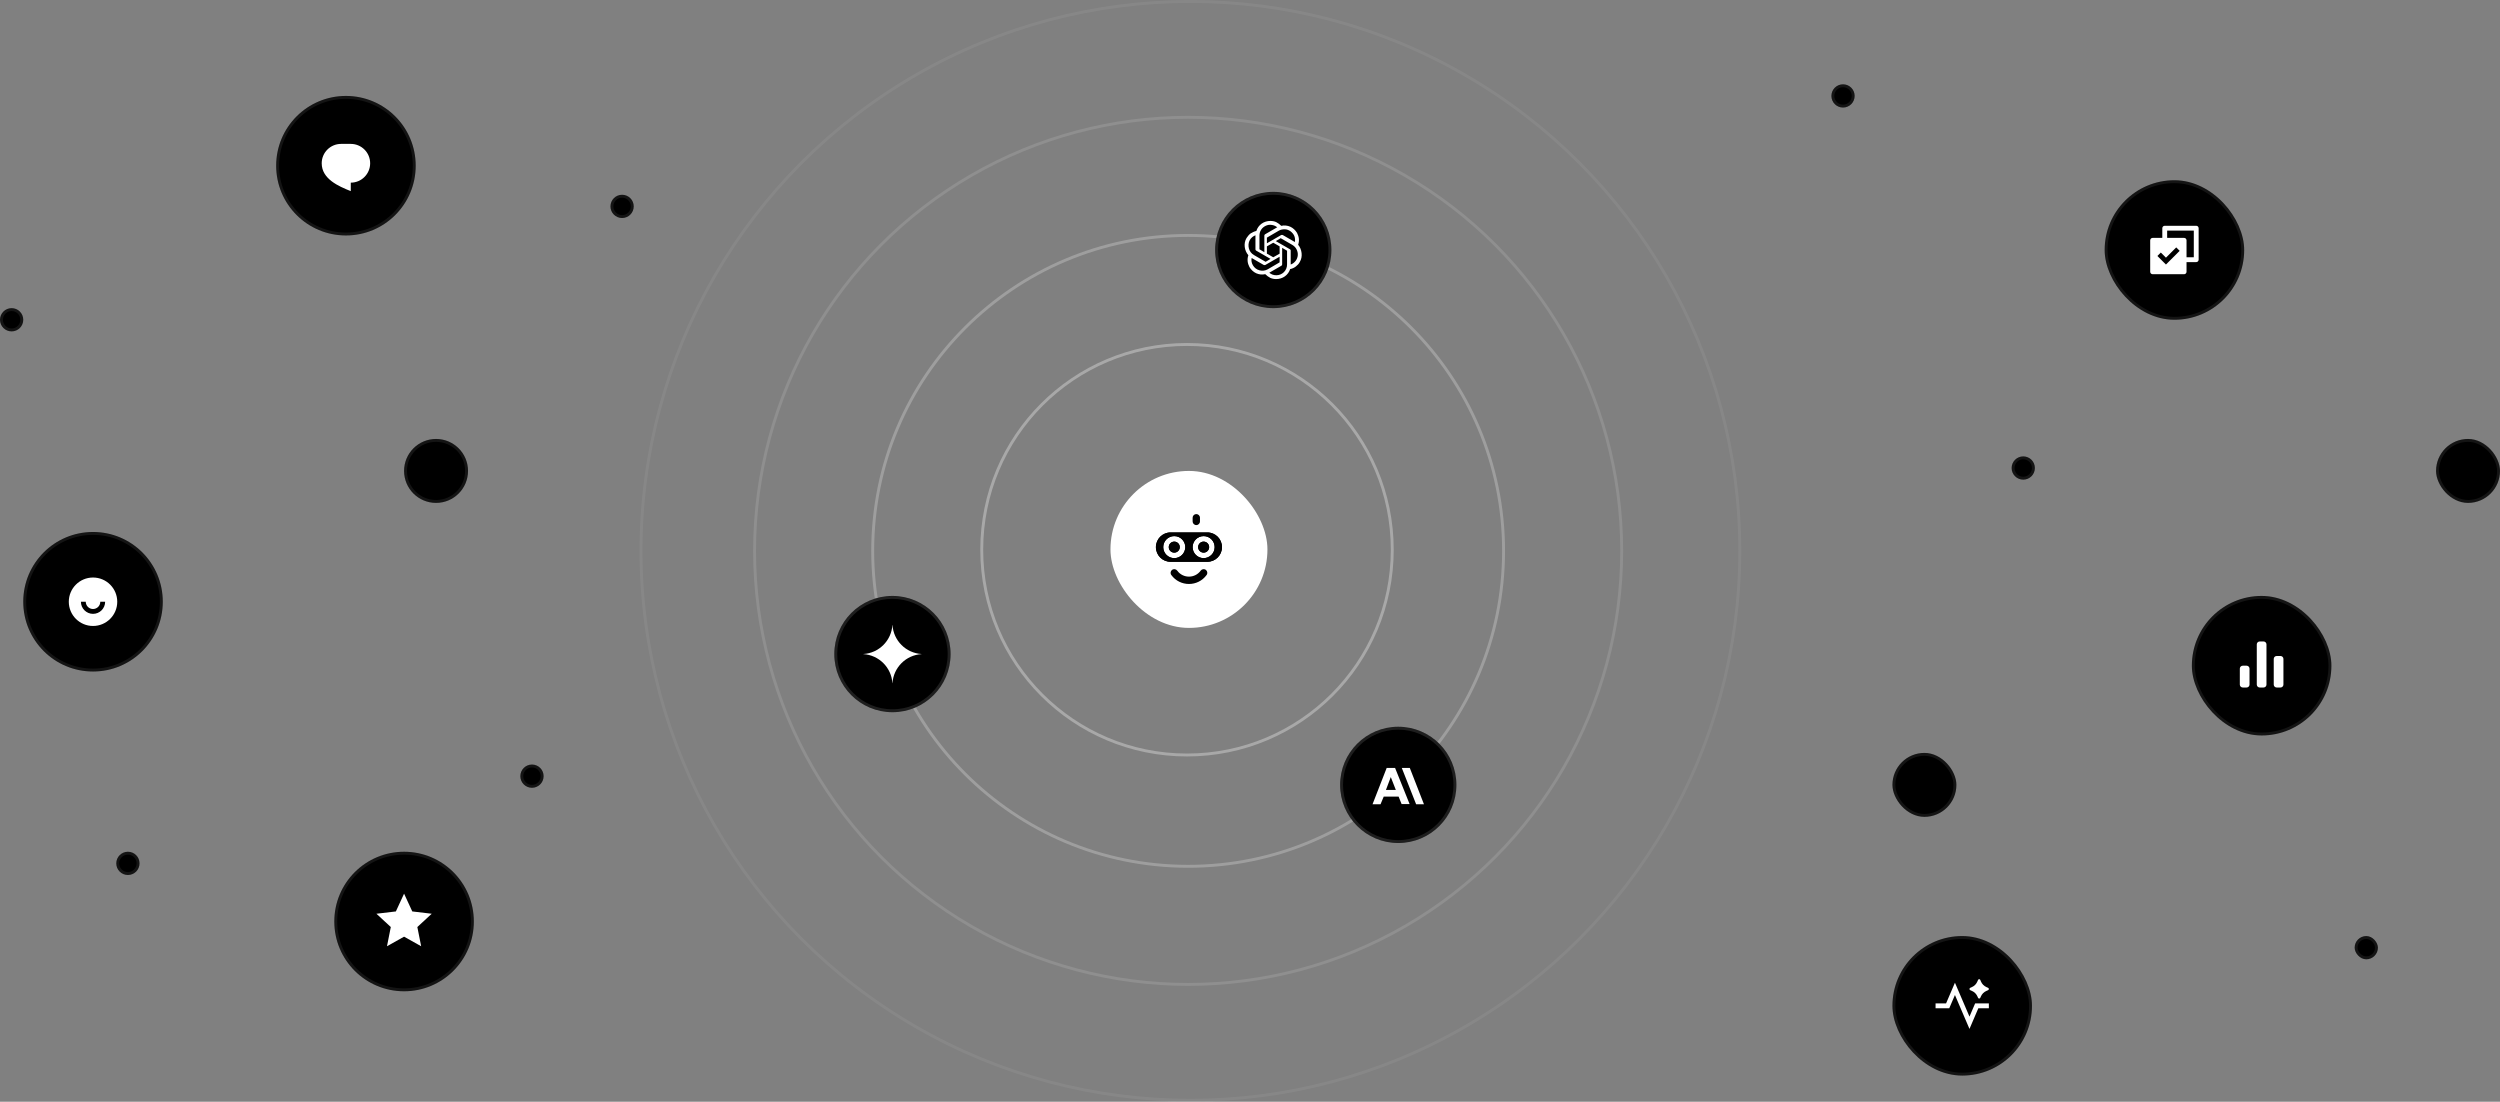 <svg width="860" height="379" viewBox="0 0 860 379" fill="none" xmlns="http://www.w3.org/2000/svg">
<rect x="0" y="0" width="860" height="379" fill="#808080" stroke="none"/>
<rect x="382" y="162" width="54" height="54" rx="27" fill="white" style="fill:white;fill-opacity:1;"/>
<path fill-rule="evenodd" clip-rule="evenodd" d="M411.526 180.631C410.828 180.631 410.263 180.066 410.263 179.368L410.263 178.105C410.263 177.407 410.828 176.842 411.526 176.842C412.223 176.842 412.789 177.407 412.789 178.105L412.789 179.368C412.789 180.066 412.223 180.631 411.526 180.631Z" fill="black" style="fill:black;fill-opacity:1;"/>
<path fill-rule="evenodd" clip-rule="evenodd" d="M397.631 188.21C397.631 185.419 399.893 183.157 402.683 183.157H415.315C418.106 183.157 420.368 185.419 420.368 188.21C420.368 191 418.106 193.262 415.315 193.262H402.683C399.893 193.262 397.631 191 397.631 188.21ZM417.841 188.21C417.841 190.303 416.145 191.999 414.052 191.999C411.959 191.999 410.262 190.303 410.262 188.21C410.262 186.117 411.959 184.42 414.052 184.42C416.145 184.42 417.841 186.117 417.841 188.21ZM403.947 191.999C406.04 191.999 407.736 190.303 407.736 188.21C407.736 186.117 406.04 184.42 403.947 184.42C401.854 184.42 400.157 186.117 400.157 188.21C400.157 190.303 401.854 191.999 403.947 191.999Z" fill="black" style="fill:black;fill-opacity:1;"/>
<path fill-rule="evenodd" clip-rule="evenodd" d="M402.683 183.157C399.893 183.157 397.631 185.419 397.631 188.21C397.631 191 399.893 193.262 402.683 193.262H415.315C418.106 193.262 420.368 191 420.368 188.21C420.368 185.419 418.106 183.157 415.315 183.157H402.683ZM407.289 184.42H410.71C409.661 185.346 408.999 186.701 408.999 188.21C408.999 186.701 408.338 185.346 407.289 184.42ZM414.052 184.42C411.959 184.42 410.262 186.117 410.262 188.21C410.262 190.303 411.959 191.999 414.052 191.999C416.145 191.999 417.841 190.303 417.841 188.21C417.841 186.117 416.145 184.42 414.052 184.42ZM410.71 191.999C409.661 191.074 408.999 189.719 408.999 188.21C408.999 189.719 408.338 191.074 407.289 191.999H410.71ZM407.736 188.21C407.736 190.303 406.04 191.999 403.947 191.999C401.854 191.999 400.157 190.303 400.157 188.21C400.157 186.117 401.854 184.42 403.947 184.42C406.04 184.42 407.736 186.117 407.736 188.21Z" fill="black" style="fill:black;fill-opacity:1;"/>
<path d="M415.947 188.21C415.947 189.257 415.098 190.105 414.052 190.105C413.006 190.105 412.157 189.257 412.157 188.21C412.157 187.164 413.006 186.315 414.052 186.315C415.098 186.315 415.947 187.164 415.947 188.21Z" fill="black" style="fill:black;fill-opacity:1;"/>
<path fill-rule="evenodd" clip-rule="evenodd" d="M414.052 188.842C414.401 188.842 414.684 188.559 414.684 188.21C414.684 187.861 414.401 187.579 414.052 187.579C413.703 187.579 413.42 187.861 413.42 188.21C413.42 188.559 413.703 188.842 414.052 188.842ZM414.052 190.105C415.098 190.105 415.947 189.257 415.947 188.21C415.947 187.164 415.098 186.315 414.052 186.315C413.006 186.315 412.157 187.164 412.157 188.21C412.157 189.257 413.006 190.105 414.052 190.105Z" fill="black" style="fill:black;fill-opacity:1;"/>
<path d="M405.842 188.21C405.842 189.257 404.994 190.105 403.947 190.105C402.901 190.105 402.053 189.257 402.053 188.21C402.053 187.164 402.901 186.315 403.947 186.315C404.994 186.315 405.842 187.164 405.842 188.21Z" fill="black" style="fill:black;fill-opacity:1;"/>
<path fill-rule="evenodd" clip-rule="evenodd" d="M403.947 188.842C404.296 188.842 404.579 188.559 404.579 188.21C404.579 187.861 404.296 187.579 403.947 187.579C403.599 187.579 403.316 187.861 403.316 188.21C403.316 188.559 403.599 188.842 403.947 188.842ZM403.947 190.105C404.994 190.105 405.842 189.257 405.842 188.21C405.842 187.164 404.994 186.315 403.947 186.315C402.901 186.315 402.053 187.164 402.053 188.21C402.053 189.257 402.901 190.105 403.947 190.105Z" fill="black" style="fill:black;fill-opacity:1;"/>
<path fill-rule="evenodd" clip-rule="evenodd" d="M403.204 196.031C403.768 195.62 404.558 195.745 404.968 196.309C406.959 199.046 411.04 199.046 413.031 196.309C413.441 195.745 414.231 195.62 414.795 196.031C415.359 196.441 415.484 197.231 415.074 197.795C412.074 201.919 405.925 201.919 402.925 197.795C402.515 197.231 402.64 196.441 403.204 196.031Z" fill="black" style="fill:black;fill-opacity:1;"/>
<circle cx="409.5" cy="189.5" r="189" stroke="white" stroke-opacity="0.06" style="stroke:white;stroke-opacity:0.06;"/>
<circle cx="408.718" cy="189.5" r="149.146" stroke="white" stroke-opacity="0.12" style="stroke:white;stroke-opacity:0.12;"/>
<circle cx="408.719" cy="189.5" r="108.511" stroke="white" stroke-opacity="0.24" style="stroke:white;stroke-opacity:0.24;"/>
<circle cx="408.327" cy="189.109" r="70.611" stroke="white" stroke-opacity="0.32" style="stroke:white;stroke-opacity:0.32;"/>
<path d="M95 57C95 43.745 105.745 33 119 33V33C132.255 33 143 43.745 143 57V57C143 70.255 132.255 81 119 81V81C105.745 81 95 70.255 95 57V57Z" fill="#375B5D" style="fill:#375B5D;fill:color(display-p3 0.216 0.357 0.365);fill-opacity:1;"/>
<path d="M119 33.5C131.979 33.5 142.5 44.021 142.5 57C142.5 69.979 131.979 80.5 119 80.5C106.021 80.5 95.5 69.979 95.5 57C95.5 44.021 106.021 33.5 119 33.5Z" stroke="white" stroke-opacity="0.08" style="stroke:white;stroke-opacity:0.08;"/>
<path d="M117.334 49.5H120.667C124.349 49.5 127.334 52.485 127.334 56.167C127.334 59.849 124.349 62.833 120.667 62.833V65.75C116.5 64.083 110.667 61.583 110.667 56.167C110.667 52.485 113.652 49.5 117.334 49.5Z" fill="white" style="fill:white;fill-opacity:1;"/>
<path d="M139 162C139 155.925 143.925 151 150 151V151C156.075 151 161 155.925 161 162V162C161 168.075 156.075 173 150 173V173C143.925 173 139 168.075 139 162V162Z" fill="#4A666A" style="fill:#4A666A;fill:color(display-p3 0.29 0.4 0.416);fill-opacity:1;"/>
<path d="M150 151.5C155.799 151.5 160.5 156.201 160.5 162C160.5 167.799 155.799 172.5 150 172.5C144.201 172.5 139.5 167.799 139.5 162C139.5 156.201 144.201 151.5 150 151.5Z" stroke="white" stroke-opacity="0.08" style="stroke:white;stroke-opacity:0.08;"/>
<rect x="651" y="259" width="22" height="22" rx="11" fill="#4A666A" style="fill:#4A666A;fill:color(display-p3 0.29 0.4 0.416);fill-opacity:1;"/>
<rect x="651.5" y="259.5" width="21" height="21" rx="10.5" stroke="white" stroke-opacity="0.08" style="stroke:white;stroke-opacity:0.08;"/>
<rect x="838" y="151" width="22" height="22" rx="11" fill="#4A666A" style="fill:#4A666A;fill:color(display-p3 0.29 0.4 0.416);fill-opacity:1;"/>
<rect x="838.5" y="151.5" width="21" height="21" rx="10.5" stroke="white" stroke-opacity="0.08" style="stroke:white;stroke-opacity:0.08;"/>
<path d="M692 161C692 158.791 693.791 157 696 157V157C698.209 157 700 158.791 700 161V161C700 163.209 698.209 165 696 165V165C693.791 165 692 163.209 692 161V161Z" fill="#4C696B" style="fill:#4C696B;fill:color(display-p3 0.298 0.412 0.42);fill-opacity:1;"/>
<path d="M696 157.5C697.933 157.5 699.5 159.067 699.5 161C699.5 162.933 697.933 164.5 696 164.5C694.067 164.5 692.5 162.933 692.5 161C692.5 159.067 694.067 157.5 696 157.5Z" stroke="white" stroke-opacity="0.08" style="stroke:white;stroke-opacity:0.08;"/>
<rect x="810" y="322" width="8" height="8" rx="4" fill="#4C696B" style="fill:#4C696B;fill:color(display-p3 0.298 0.412 0.42);fill-opacity:1;"/>
<rect x="810.5" y="322.5" width="7" height="7" rx="3.5" stroke="white" stroke-opacity="0.08" style="stroke:white;stroke-opacity:0.08;"/>
<path d="M630 33C630 30.791 631.791 29 634 29V29C636.209 29 638 30.791 638 33V33C638 35.209 636.209 37 634 37V37C631.791 37 630 35.209 630 33V33Z" fill="#4C696B" style="fill:#4C696B;fill:color(display-p3 0.298 0.412 0.42);fill-opacity:1;"/>
<path d="M634 29.5C635.933 29.5 637.5 31.067 637.5 33C637.5 34.933 635.933 36.5 634 36.5C632.067 36.5 630.5 34.933 630.5 33C630.5 31.067 632.067 29.5 634 29.5Z" stroke="white" stroke-opacity="0.08" style="stroke:white;stroke-opacity:0.08;"/>
<path d="M210 71C210 68.791 211.791 67 214 67V67C216.209 67 218 68.791 218 71V71C218 73.209 216.209 75 214 75V75C211.791 75 210 73.209 210 71V71Z" fill="#4C696B" style="fill:#4C696B;fill:color(display-p3 0.298 0.412 0.42);fill-opacity:1;"/>
<path d="M214 67.5C215.933 67.5 217.5 69.067 217.5 71C217.5 72.933 215.933 74.5 214 74.5C212.067 74.5 210.5 72.933 210.5 71C210.5 69.067 212.067 67.5 214 67.5Z" stroke="white" stroke-opacity="0.08" style="stroke:white;stroke-opacity:0.08;"/>
<path d="M179 267C179 264.791 180.791 263 183 263V263C185.209 263 187 264.791 187 267V267C187 269.209 185.209 271 183 271V271C180.791 271 179 269.209 179 267V267Z" fill="#4C696B" style="fill:#4C696B;fill:color(display-p3 0.298 0.412 0.42);fill-opacity:1;"/>
<path d="M183 263.5C184.933 263.5 186.5 265.067 186.5 267C186.5 268.933 184.933 270.5 183 270.5C181.067 270.5 179.5 268.933 179.5 267C179.5 265.067 181.067 263.5 183 263.5Z" stroke="white" stroke-opacity="0.08" style="stroke:white;stroke-opacity:0.08;"/>
<path d="M40 297C40 294.791 41.791 293 44 293V293C46.209 293 48 294.791 48 297V297C48 299.209 46.209 301 44 301V301C41.791 301 40 299.209 40 297V297Z" fill="#4C696B" style="fill:#4C696B;fill:color(display-p3 0.298 0.412 0.42);fill-opacity:1;"/>
<path d="M44 293.5C45.933 293.5 47.5 295.067 47.5 297C47.5 298.933 45.933 300.5 44 300.5C42.067 300.5 40.5 298.933 40.5 297C40.5 295.067 42.067 293.5 44 293.5Z" stroke="white" stroke-opacity="0.08" style="stroke:white;stroke-opacity:0.08;"/>
<path d="M0 110C0 107.791 1.791 106 4 106V106C6.209 106 8 107.791 8 110V110C8 112.209 6.209 114 4 114V114C1.791 114 0 112.209 0 110V110Z" fill="#4C696B" style="fill:#4C696B;fill:color(display-p3 0.298 0.412 0.42);fill-opacity:1;"/>
<path d="M4 106.5C5.933 106.5 7.5 108.067 7.5 110C7.5 111.933 5.933 113.5 4 113.5C2.067 113.5 0.5 111.933 0.5 110C0.5 108.067 2.067 106.5 4 106.5Z" stroke="white" stroke-opacity="0.08" style="stroke:white;stroke-opacity:0.08;"/>
<path d="M115 317C115 303.745 125.745 293 139 293V293C152.255 293 163 303.745 163 317V317C163 330.255 152.255 341 139 341V341C125.745 341 115 330.255 115 317V317Z" fill="#375B5D" style="fill:#375B5D;fill:color(display-p3 0.216 0.357 0.365);fill-opacity:1;"/>
<path d="M139 293.5C151.979 293.5 162.5 304.021 162.5 317C162.5 329.979 151.979 340.5 139 340.5C126.021 340.5 115.5 329.979 115.5 317C115.5 304.021 126.021 293.5 139 293.5Z" stroke="white" stroke-opacity="0.08" style="stroke:white;stroke-opacity:0.08;"/>
<path d="M139.001 322.217L133.123 325.507L134.436 318.9L129.49 314.326L136.179 313.533L139.001 307.417L141.822 313.533L148.511 314.326L143.566 318.9L144.879 325.507L139.001 322.217Z" fill="white" style="fill:white;fill-opacity:1;"/>
<path d="M8 207C8 193.745 18.745 183 32 183V183C45.255 183 56 193.745 56 207V207C56 220.255 45.255 231 32 231V231C18.745 231 8 220.255 8 207V207Z" fill="#375B5D" style="fill:#375B5D;fill:color(display-p3 0.216 0.357 0.365);fill-opacity:1;"/>
<path d="M32 183.5C44.979 183.5 55.5 194.021 55.5 207C55.5 219.979 44.979 230.5 32 230.5C19.021 230.5 8.5 219.979 8.5 207C8.5 194.021 19.021 183.5 32 183.5Z" stroke="white" stroke-opacity="0.08" style="stroke:white;stroke-opacity:0.08;"/>
<path d="M32 215.333C27.398 215.333 23.667 211.602 23.667 207C23.667 202.397 27.398 198.667 32 198.667C36.603 198.667 40.334 202.397 40.334 207C40.334 211.602 36.603 215.333 32 215.333ZM27.834 207C27.834 209.301 29.699 211.167 32 211.167C34.301 211.167 36.167 209.301 36.167 207H34.5C34.5 208.381 33.381 209.5 32 209.5C30.62 209.5 29.5 208.381 29.5 207H27.834Z" fill="white" style="fill:white;fill-opacity:1;"/>
<rect x="724" y="62" width="48" height="48" rx="24" fill="#375B5D" style="fill:#375B5D;fill:color(display-p3 0.216 0.357 0.365);fill-opacity:1;"/>
<rect x="724.5" y="62.5" width="47" height="47" rx="23.5" stroke="white" stroke-opacity="0.08" style="stroke:white;stroke-opacity:0.08;"/>
<path d="M743.833 81.833V78.5C743.833 78.04 744.207 77.666 744.667 77.666H755.5C755.96 77.666 756.333 78.04 756.333 78.5V89.333C756.333 89.793 755.96 90.166 755.5 90.166H752.167V93.494C752.167 93.957 751.793 94.333 751.327 94.333H740.506C740.043 94.333 739.667 93.959 739.667 93.494L739.669 82.673C739.669 82.209 740.043 81.833 740.509 81.833H743.833ZM745.5 81.833H751.328C751.791 81.833 752.167 82.207 752.167 82.673V88.5H754.667V79.333H745.5V81.833ZM745.086 91L749.8 86.286L748.621 85.107L745.086 88.643L743.318 86.875L742.139 88.054L745.086 91Z" fill="white" style="fill:white;fill-opacity:1;"/>
<rect x="651" y="322" width="48" height="48" rx="24" fill="#375B5D" style="fill:#375B5D;fill:color(display-p3 0.216 0.357 0.365);fill-opacity:1;"/>
<rect x="651.5" y="322.5" width="47" height="47" rx="23.5" stroke="white" stroke-opacity="0.08" style="stroke:white;stroke-opacity:0.08;"/>
<path d="M681.428 342.774L681.222 343.245C681.072 343.59 680.594 343.59 680.444 343.245L680.239 342.774C679.872 341.933 679.213 341.264 678.389 340.898L677.756 340.616C677.414 340.464 677.414 339.966 677.756 339.814L678.354 339.548C679.198 339.172 679.87 338.478 680.23 337.609L680.441 337.1C680.588 336.745 681.078 336.745 681.225 337.1L681.436 337.609C681.796 338.478 682.468 339.172 683.312 339.548L683.91 339.814C684.252 339.966 684.252 340.464 683.91 340.616L683.277 340.898C682.453 341.264 681.794 341.933 681.428 342.774ZM677.5 353.949L672.5 342.282L670.549 346.833H665.833V345.167H669.45L672.5 338.051L677.5 349.718L679.45 345.167H684.166V346.833H680.549L677.5 353.949Z" fill="white" style="fill:white;fill-opacity:1;"/>
<rect x="754" y="205" width="48" height="48" rx="24" fill="#375B5D" style="fill:#375B5D;fill:color(display-p3 0.216 0.357 0.365);fill-opacity:1;"/>
<rect x="754.5" y="205.5" width="47" height="47" rx="23.5" stroke="white" stroke-opacity="0.08" style="stroke:white;stroke-opacity:0.08;"/>
<path d="M770.5 230C770.5 229.448 770.948 229 771.5 229H772.833C773.386 229 773.833 229.448 773.833 230V235.5C773.833 236.052 773.386 236.5 772.833 236.5H771.5C770.948 236.5 770.5 236.052 770.5 235.5V230ZM782.167 226.667C782.167 226.114 782.614 225.667 783.167 225.667H784.5C785.052 225.667 785.5 226.114 785.5 226.667V235.5C785.5 236.052 785.052 236.5 784.5 236.5H783.167C782.614 236.5 782.167 236.052 782.167 235.5V226.667ZM776.333 221.667C776.333 221.114 776.781 220.667 777.333 220.667H778.667C779.219 220.667 779.667 221.114 779.667 221.667V235.5C779.667 236.052 779.219 236.5 778.667 236.5H777.333C776.781 236.5 776.333 236.052 776.333 235.5V221.667Z" fill="white" style="fill:white;fill-opacity:1;"/>
<circle cx="438" cy="86" r="20" fill="#8A989A" style="fill:#8A989A;fill:color(display-p3 0.541 0.596 0.604);fill-opacity:1;"/>
<circle cx="438" cy="86" r="19.5" stroke="white" stroke-opacity="0.12" style="stroke:white;stroke-opacity:0.12;"/>
<path d="M446.562 84.188C446.812 83.5 446.875 82.812 446.812 82.125C446.75 81.438 446.5 80.75 446.187 80.125C445.625 79.188 444.812 78.438 443.875 78C442.875 77.562 441.812 77.438 440.75 77.688C440.25 77.188 439.687 76.75 439.062 76.438C438.437 76.125 437.687 76 437 76C435.937 76 434.875 76.312 434 76.938C433.125 77.562 432.5 78.438 432.187 79.438C431.437 79.625 430.812 79.938 430.187 80.312C429.625 80.75 429.187 81.312 428.812 81.875C428.25 82.812 428.062 83.875 428.187 84.938C428.312 86 428.75 87 429.437 87.812C429.187 88.5 429.125 89.188 429.187 89.875C429.25 90.562 429.5 91.25 429.812 91.875C430.375 92.812 431.187 93.562 432.125 94C433.125 94.438 434.187 94.562 435.25 94.312C435.75 94.812 436.312 95.25 436.937 95.562C437.562 95.875 438.312 96 439 96C440.062 96 441.125 95.688 442 95.062C442.875 94.438 443.5 93.562 443.812 92.562C444.5 92.438 445.187 92.125 445.75 91.688C446.312 91.25 446.812 90.75 447.125 90.125C447.687 89.188 447.875 88.125 447.75 87.062C447.625 86 447.25 85 446.562 84.188ZM439.062 94.688C438.062 94.688 437.312 94.375 436.625 93.812C436.625 93.812 436.687 93.75 436.75 93.75L440.75 91.438C440.875 91.375 440.937 91.312 441 91.188C441.062 91.062 441.062 91 441.062 90.875V85.25L442.75 86.25V90.875C442.812 93.062 441.062 94.688 439.062 94.688ZM431 91.25C430.562 90.5 430.375 89.625 430.562 88.75C430.562 88.75 430.625 88.812 430.687 88.812L434.687 91.125C434.812 91.188 434.875 91.188 435 91.188C435.125 91.188 435.25 91.188 435.312 91.125L440.187 88.312V90.25L436.125 92.625C435.25 93.125 434.25 93.25 433.312 93C432.312 92.75 431.5 92.125 431 91.25ZM429.937 82.562C430.375 81.812 431.062 81.25 431.875 80.938V81.062V85.688C431.875 85.812 431.875 85.938 431.937 86C432 86.125 432.062 86.188 432.187 86.25L437.062 89.062L435.375 90.062L431.375 87.75C430.5 87.25 429.875 86.438 429.625 85.5C429.375 84.562 429.437 83.438 429.937 82.562ZM443.75 85.75L438.875 82.938L440.562 81.938L444.562 84.25C445.187 84.625 445.687 85.125 446 85.75C446.312 86.375 446.5 87.062 446.437 87.812C446.375 88.5 446.125 89.188 445.687 89.75C445.25 90.312 444.687 90.75 444 91V86.25C444 86.125 444 86 443.937 85.938C443.937 85.938 443.875 85.812 443.75 85.75ZM445.437 83.25C445.437 83.25 445.375 83.188 445.312 83.188L441.312 80.875C441.187 80.812 441.125 80.812 441 80.812C440.875 80.812 440.75 80.812 440.687 80.875L435.812 83.688V81.75L439.875 79.375C440.5 79 441.187 78.875 441.937 78.875C442.625 78.875 443.312 79.125 443.937 79.562C444.5 80 445 80.562 445.25 81.188C445.5 81.812 445.562 82.562 445.437 83.25ZM434.937 86.75L433.25 85.75V81.062C433.25 80.375 433.437 79.625 433.812 79.062C434.187 78.438 434.75 78 435.375 77.688C436 77.375 436.75 77.25 437.437 77.375C438.125 77.438 438.812 77.75 439.375 78.188C439.375 78.188 439.312 78.25 439.25 78.25L435.25 80.562C435.125 80.625 435.062 80.688 435 80.812C434.937 80.938 434.937 81 434.937 81.125V86.75ZM435.812 84.75L438 83.5L440.187 84.75V87.25L438 88.5L435.812 87.25V84.75Z" fill="white" style="fill:white;fill-opacity:1;"/>
<circle cx="307" cy="225" r="20" fill="#8A989A" style="fill:#8A989A;fill:color(display-p3 0.541 0.596 0.604);fill-opacity:1;"/>
<circle cx="307" cy="225" r="19.5" stroke="white" stroke-opacity="0.12" style="stroke:white;stroke-opacity:0.12;"/>
<g clip-path="url(#clip0_402_1113)">
<path d="M317 225.02C311.635 225.343 307.343 229.636 307.019 235H306.98C306.657 229.636 302.364 225.343 297 225.02V224.98C302.364 224.657 306.657 220.364 306.98 215H307.019C307.343 220.364 311.635 224.657 317 224.98V225.02Z" fill="white" style="fill:white;fill-opacity:1;"/>
</g>
<circle cx="481" cy="270" r="20" fill="#8A989A" style="fill:#8A989A;fill:color(display-p3 0.541 0.596 0.604);fill-opacity:1;"/>
<circle cx="481" cy="270" r="19.5" stroke="white" stroke-opacity="0.12" style="stroke:white;stroke-opacity:0.12;"/>
<path d="M484.97 264.167H482.214L487.149 276.667H489.842L484.97 264.167ZM477.021 264.167L472.149 276.667H474.906L475.996 274.038H481.124L482.149 276.602H484.906L479.906 264.167H477.085H477.021ZM476.765 271.731L478.431 267.308L480.162 271.731H476.829H476.765Z" fill="white" style="fill:white;fill-opacity:1;"/>
<defs>
<clipPath id="clip0_402_1113">
<rect width="20" height="20" fill="white" style="fill:white;fill-opacity:1;" transform="translate(297 215)"/>
</clipPath>
</defs>
</svg>
